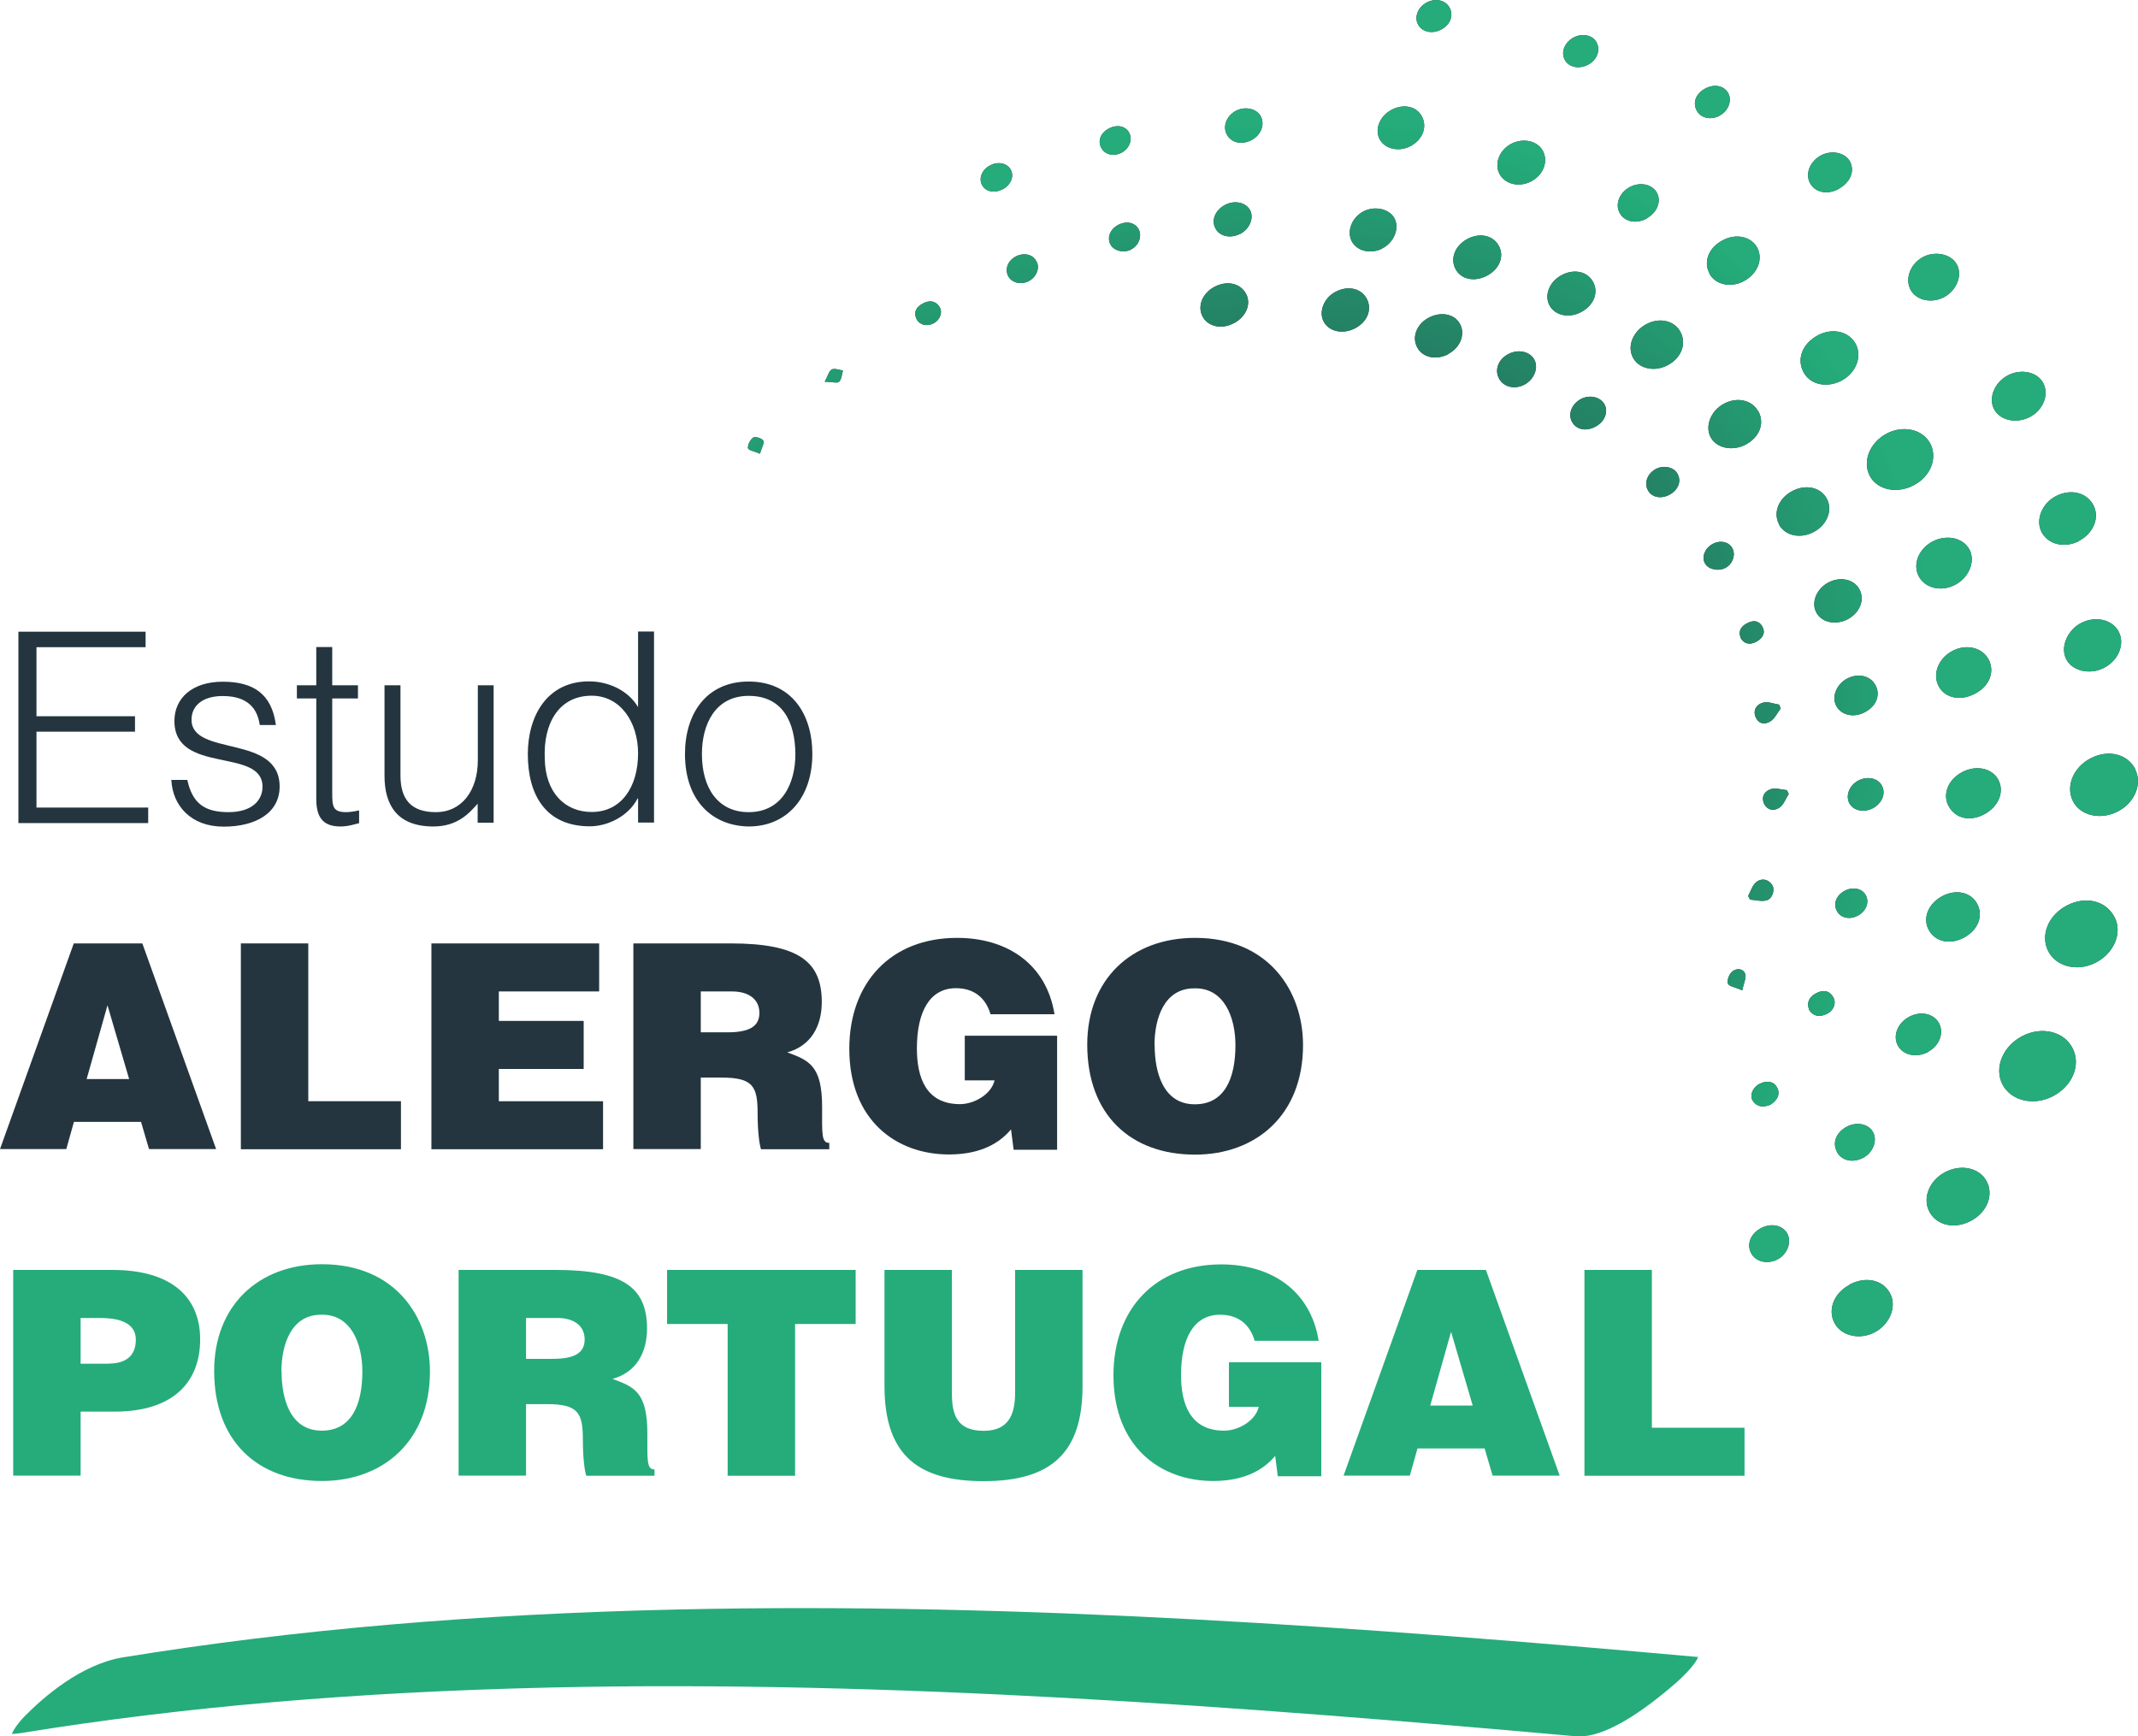 <?xml version="1.0" encoding="UTF-8"?>
<svg id="SVGs" xmlns="http://www.w3.org/2000/svg" xmlns:xlink="http://www.w3.org/1999/xlink" viewBox="0 0 131.28 106.62">
  <defs>
    <style>
      .cls-1 {
        fill: url(#Degradado_sin_nombre_17);
      }

      .cls-1, .cls-2, .cls-3 {
        stroke-width: 0px;
      }

      .cls-2 {
        fill: #25ac7a;
      }

      .cls-3 {
        fill: #24353f;
      }
    </style>
    <radialGradient id="Degradado_sin_nombre_17" data-name="Degradado sin nombre 17" cx="-1566.54" cy="5078.27" fx="-1566.54" fy="5078.27" r="39.44" gradientTransform="translate(5897.23 -1342.11) rotate(61.87) scale(.97 1.14)" gradientUnits="userSpaceOnUse">
      <stop offset="0" stop-color="#24353f"/>
      <stop offset=".18" stop-color="#244346"/>
      <stop offset=".52" stop-color="#246b59"/>
      <stop offset=".99" stop-color="#24aa79"/>
      <stop offset="1" stop-color="#25ac7a"/>
    </radialGradient>
  </defs>
  <path class="cls-2" d="m97.06,106.62c-.09,0-.17,0-.26,0-20.42-1.83-42.17-3.46-62.9-3-11.97.27-22.65,1.18-32.62,2.8-.2.03-.38.05-.52.05h-.03c.09-.24.36-.65.78-1.08,1.15-1.17,3.47-3.2,6.04-3.62,10.47-1.7,21.62-2.66,34.08-2.94,21.14-.47,42.55,1.12,62.54,2.91.04,0,.07,0,.1.01-.1.3-.64,1-1.7,1.88l-.07.06c-.86.71-3.48,2.89-5.43,2.93Z"/>
  <g>
    <path class="cls-3" d="m1.13,50.52v-11.73h7.81v.95H2.24v4.24h6.05v.95H2.24v4.66h6.86v.95H1.13Z"/>
    <path class="cls-3" d="m11.5,47.88c.31,1.45,1.06,1.99,2.53,1.99s2.09-.75,2.09-1.56c0-2.44-5.41-.72-5.41-4.04,0-1.4,1.09-2.41,2.97-2.41s3.01.75,3.26,2.66h-.99c-.18-1.3-1.06-1.78-2.28-1.78s-1.91.59-1.91,1.45c0,2.3,5.41.86,5.41,4.11,0,1.61-1.45,2.46-3.44,2.46s-3.13-1.27-3.21-2.87h.99Z"/>
    <path class="cls-3" d="m22.04,50.55c-.23.05-.65.2-1.12.2-.96,0-1.5-.42-1.5-1.68v-6.18h-1.19v-.81h1.19v-2.35h.98v2.35h1.58v.81h-1.58v5.79c0,.83.03,1.19.85,1.19.26,0,.54-.05.8-.11v.8Z"/>
    <path class="cls-3" d="m29.33,42.08h.98v8.44h-.98v-1.17c-.52.59-1.24,1.4-2.72,1.4-2.25,0-3-1.35-3-3.11v-5.56h.98v5.54c0,1.45.64,2.25,2.17,2.25,1.61,0,2.58-1.34,2.58-3.19v-4.6Z"/>
    <path class="cls-3" d="m39.18,38.78h.98v11.73h-.98v-1.48h-.03c-.57,1.11-1.86,1.71-2.93,1.71-2.72,0-3.81-1.94-3.81-4.43,0-2.36,1.19-4.47,3.76-4.47,1.19,0,2.4.55,3.01,1.58v-4.64Zm-2.85,3.94c-2.02,0-2.97,1.71-2.88,3.83.02,2.12,1.24,3.31,2.88,3.31,1.84,0,2.85-1.56,2.85-3.6,0-1.91-1.08-3.54-2.85-3.54Z"/>
    <path class="cls-3" d="m42.06,46.3c0-2.46,1.3-4.45,3.91-4.45s3.91,1.97,3.91,4.45c0,2.67-1.55,4.45-3.91,4.45-2.15-.03-3.91-1.5-3.91-4.45Zm3.91-3.57c-2.05,0-2.87,1.74-2.87,3.57,0,2.1.99,3.57,2.87,3.57,2.05,0,2.87-1.76,2.87-3.57-.02-1.99-.8-3.57-2.87-3.57Z"/>
    <path class="cls-3" d="m0,70.56l4.53-12.63h4.21l4.53,12.63h-4.12l-.49-1.67h-4.12l-.47,1.67H0Zm6.6-8.83l-1.28,4.53h2.61l-1.33-4.53Z"/>
    <path class="cls-3" d="m14.79,70.56v-12.63h4.14v9.69h5.69v2.95h-9.83Z"/>
    <path class="cls-3" d="m26.49,70.56v-12.63h10.3v2.95h-6.16v1.81h5.21v2.95h-5.21v1.98h6.4v2.95h-10.55Z"/>
    <path class="cls-3" d="m43.03,66.16v4.4h-4.14v-12.63h5.97c4.21,0,5.6,1.14,5.6,3.6,0,1.46-.65,2.69-2.12,3.09,1.33.49,2.14.81,2.14,3.35,0,1.65-.05,2.21.44,2.21v.39h-4.19c-.1-.28-.21-1.09-.21-2.21,0-1.65-.28-2.19-2.21-2.19h-1.26Zm0-2.77h1.63c1.28,0,1.97-.32,1.97-1.19s-.7-1.32-1.67-1.32h-1.93v2.51Z"/>
    <path class="cls-3" d="m64.91,70.6h-2.67l-.16-1.25c-.68.81-1.82,1.54-3.81,1.54-3.23,0-6.12-2.09-6.12-6.49,0-4.04,2.53-6.81,6.62-6.81,3.04,0,5.48,1.58,5.98,4.69h-3.93c-.3-1.04-1.05-1.6-2.12-1.6-1.63,0-2.4,1.47-2.4,3.7,0,1.79.56,3.42,2.65,3.42.84,0,1.91-.58,2.12-1.46h-1.83v-2.74h5.67v6.98Z"/>
    <path class="cls-3" d="m80.01,64.18c0,4.3-2.9,6.72-6.63,6.72-3.97,0-6.62-2.46-6.62-6.76,0-3.97,2.68-6.55,6.62-6.55,4.51,0,6.63,3.25,6.63,6.58Zm-9.11,0c0,1.61.49,3.63,2.47,3.63,1.79,0,2.49-1.54,2.49-3.63,0-1.72-.7-3.54-2.53-3.49-1.88,0-2.44,1.9-2.44,3.49Z"/>
    <path class="cls-2" d="m.81,90.61v-12.63h6.09c3.63,0,5.39,1.67,5.39,4.26s-1.61,4.44-5.25,4.44h-2.09v3.93H.81Zm5.86-6.88c.96,0,1.67-.39,1.67-1.47,0-1.18-1.33-1.33-2.21-1.33h-1.18v2.81h1.72Z"/>
    <path class="cls-2" d="m26.4,84.22c0,4.3-2.9,6.72-6.63,6.72-3.97,0-6.62-2.46-6.62-6.76,0-3.97,2.68-6.55,6.62-6.55,4.51,0,6.63,3.25,6.63,6.58Zm-9.11,0c0,1.61.49,3.63,2.47,3.63,1.79,0,2.49-1.54,2.49-3.63,0-1.72-.7-3.54-2.53-3.49-1.88,0-2.44,1.9-2.44,3.49Z"/>
    <path class="cls-2" d="m32.3,86.21v4.4h-4.14v-12.63h5.97c4.21,0,5.6,1.14,5.6,3.6,0,1.46-.65,2.69-2.12,3.09,1.33.49,2.14.81,2.14,3.35,0,1.65-.05,2.21.44,2.21v.39h-4.19c-.1-.28-.21-1.09-.21-2.21,0-1.65-.28-2.19-2.21-2.19h-1.26Zm0-2.77h1.63c1.28,0,1.97-.32,1.97-1.19s-.7-1.32-1.67-1.32h-1.93v2.51Z"/>
    <path class="cls-2" d="m40.96,77.98h11.58v3.32h-3.72v9.32h-4.14v-9.32h-3.72v-3.32Z"/>
    <path class="cls-2" d="m54.31,77.98h4.14v7.56c0,1.25.25,2.32,1.95,2.32,1.49,0,1.93-.95,1.93-2.32v-7.56h4.14v7.14c0,4.05-1.88,5.83-6.07,5.83-3.91,0-6.09-1.49-6.09-5.84v-7.12Z"/>
    <path class="cls-2" d="m81.13,90.65h-2.67l-.16-1.25c-.68.81-1.82,1.54-3.81,1.54-3.23,0-6.12-2.09-6.12-6.49,0-4.04,2.53-6.81,6.62-6.81,3.04,0,5.48,1.58,5.98,4.69h-3.93c-.3-1.04-1.05-1.6-2.12-1.6-1.63,0-2.4,1.47-2.4,3.7,0,1.79.56,3.42,2.65,3.42.84,0,1.91-.58,2.12-1.46h-1.83v-2.74h5.67v6.98Z"/>
    <path class="cls-2" d="m82.5,90.61l4.53-12.63h4.21l4.53,12.63h-4.12l-.49-1.67h-4.12l-.47,1.67h-4.05Zm6.6-8.83l-1.28,4.53h2.61l-1.33-4.53Z"/>
    <path class="cls-2" d="m97.29,90.61v-12.63h4.14v9.69h5.69v2.95h-9.83Z"/>
  </g>
  <g>
    <g>
      <path class="cls-3" d="m127.27,64.38c.52,1.04-.03,2.33-1.25,2.95-1.17.59-2.54.26-3.06-.74-.53-1.02.02-2.35,1.22-2.97,1.2-.62,2.57-.28,3.09.76Z"/>
      <path class="cls-3" d="m129.84,56.32c.49.94-.01,2.18-1.12,2.77-1.12.6-2.45.29-2.95-.68-.5-.98,0-2.22,1.15-2.81,1.16-.6,2.39-.29,2.92.72Z"/>
      <path class="cls-3" d="m131.1,47.23c.46.9-.01,2.06-1.07,2.6-1.05.54-2.29.26-2.74-.63-.47-.92.02-2.1,1.11-2.65,1.07-.54,2.23-.25,2.71.67Z"/>
      <path class="cls-3" d="m117.54,29.78c-1.03.56-2.25.32-2.72-.54-.47-.87-.04-2.02.98-2.59,1.01-.56,2.23-.31,2.71.56.48.89.06,2.01-.97,2.57Z"/>
      <path class="cls-3" d="m121.03,74.96c-.98.53-2.08.3-2.54-.52-.47-.84-.04-1.94.94-2.46.97-.51,2.09-.28,2.54.53.47.84.06,1.91-.94,2.45Z"/>
      <path class="cls-3" d="m113.55,78.89c1-.54,2.07-.31,2.51.54.42.79-.01,1.87-.93,2.37-.92.49-2.05.25-2.48-.55-.44-.81-.05-1.84.91-2.35Z"/>
      <path class="cls-3" d="m110.71,22.79c-.39-.81,0-1.73.95-2.22.91-.46,1.92-.2,2.31.6.38.79-.05,1.79-.95,2.23-.93.45-1.93.19-2.31-.61Z"/>
      <path class="cls-3" d="m127.66,33.22c-.88.46-1.9.22-2.3-.55-.39-.75.03-1.77.89-2.21.9-.46,1.88-.22,2.29.56.4.76.01,1.72-.88,2.19Z"/>
      <path class="cls-3" d="m129.15,41.03c-.87.43-1.96.15-2.3-.6-.34-.75.12-1.78.99-2.2.9-.43,1.92-.16,2.28.61.36.77-.07,1.75-.97,2.19Z"/>
      <path class="cls-3" d="m120.93,33.74c.38.72-.02,1.71-.86,2.16-.86.46-1.85.23-2.25-.51-.39-.74-.01-1.69.85-2.14.86-.45,1.88-.23,2.26.5Z"/>
      <path class="cls-3" d="m122.09,40.46c.42.77.09,1.65-.81,2.13-.87.47-1.82.29-2.22-.42-.43-.74-.05-1.74.83-2.2.83-.44,1.81-.22,2.2.5Z"/>
      <path class="cls-3" d="m119.65,49.5c-.39-.73-.03-1.63.84-2.09.86-.45,1.83-.24,2.21.47.4.74.01,1.67-.88,2.13-.88.46-1.77.24-2.17-.52Z"/>
      <path class="cls-3" d="m118.42,57.08c-.37-.71-.02-1.58.82-2.04.86-.47,1.8-.26,2.18.49.37.73.03,1.58-.82,2.04-.87.47-1.79.26-2.18-.49Z"/>
      <path class="cls-3" d="m122.43,25.1c-.34-.68.05-1.63.86-2.05.83-.44,1.85-.2,2.19.51.34.72-.04,1.63-.85,2.05-.84.43-1.85.2-2.2-.51Z"/>
      <path class="cls-3" d="m103.2,20.41c.37.73.02,1.6-.83,2.03-.8.41-1.74.2-2.1-.48-.38-.71.01-1.65.87-2.08.81-.4,1.7-.18,2.06.53Z"/>
      <path class="cls-3" d="m104.97,16.79c-.39-.72-.05-1.58.8-2.03.83-.45,1.77-.24,2.14.47.36.7,0,1.6-.85,2.04-.8.42-1.73.21-2.1-.47Z"/>
      <path class="cls-3" d="m109.23,32.17c-.37-.71,0-1.6.85-2.03.82-.42,1.72-.21,2.09.48.38.7.02,1.62-.81,2.05-.84.44-1.77.22-2.14-.49Z"/>
      <path class="cls-3" d="m107.97,25.26c.4.73.07,1.59-.78,2.04-.82.43-1.8.22-2.16-.47-.34-.67.01-1.58.79-2.02.82-.46,1.75-.26,2.14.45Z"/>
      <path class="cls-3" d="m119.4,18.23c-.76.42-1.7.23-2.07-.41-.38-.67-.05-1.59.72-2.02.74-.41,1.72-.22,2.09.41.38.65.03,1.59-.74,2.02Z"/>
      <path class="cls-3" d="m94.73,9.25c.36.65.04,1.5-.72,1.89-.73.38-1.58.18-1.93-.45-.34-.62-.02-1.47.7-1.85.73-.39,1.61-.2,1.95.41Z"/>
      <path class="cls-3" d="m97.09,19.16c-.74.4-1.6.22-1.94-.4-.34-.62-.02-1.45.71-1.85.78-.43,1.62-.25,1.97.42.34.65.03,1.42-.74,1.83Z"/>
      <path class="cls-3" d="m92.04,15.11c.34.64.03,1.42-.74,1.82-.76.4-1.58.23-1.92-.4-.36-.65-.03-1.47.75-1.87.76-.39,1.57-.2,1.91.45Z"/>
      <path class="cls-3" d="m83.91,18.32c.36.65.07,1.43-.69,1.83-.75.4-1.61.22-1.94-.4-.32-.59,0-1.43.69-1.81.75-.42,1.58-.26,1.94.38Z"/>
      <path class="cls-3" d="m112.23,35.79c.74-.41,1.59-.24,1.94.39.35.63.04,1.44-.71,1.84-.71.38-1.57.22-1.91-.37-.36-.6-.04-1.46.68-1.86Z"/>
      <path class="cls-3" d="m75.75,19.85c-.75.4-1.6.2-1.92-.44-.31-.62,0-1.4.73-1.79.76-.41,1.58-.24,1.94.4.35.63.03,1.42-.74,1.83Z"/>
      <path class="cls-3" d="m88.96,21.73c-.75.41-1.6.24-1.94-.4-.33-.62-.05-1.4.67-1.8.76-.42,1.6-.27,1.95.35.35.62.04,1.45-.69,1.84Z"/>
      <path class="cls-3" d="m84.86,15.27c-.72.35-1.57.14-1.87-.48-.3-.62.03-1.44.73-1.81.72-.37,1.65-.14,1.93.48.28.62-.08,1.45-.79,1.8Z"/>
      <path class="cls-3" d="m86.65,8.95c-.7.39-1.56.23-1.91-.36-.35-.59-.06-1.4.64-1.81.73-.42,1.54-.29,1.9.32.38.64.11,1.43-.63,1.85Z"/>
      <path class="cls-3" d="m118.4,64.59c-.69.38-1.52.22-1.85-.36-.34-.59-.06-1.36.62-1.76.72-.42,1.56-.25,1.89.36.32.6.03,1.37-.66,1.75Z"/>
      <path class="cls-3" d="m112.87,11.62c-.67.35-1.41.2-1.72-.36-.33-.59-.01-1.37.69-1.73.67-.34,1.5-.14,1.77.42.29.6-.02,1.28-.74,1.66Z"/>
      <path class="cls-3" d="m115.17,42.09c.31.61.03,1.3-.7,1.66-.67.34-1.42.16-1.72-.41-.29-.55.01-1.31.65-1.66.68-.37,1.46-.19,1.76.4Z"/>
      <path class="cls-3" d="m101.13,13.41c-.65.36-1.36.22-1.67-.32-.3-.53-.04-1.24.59-1.59.63-.35,1.38-.2,1.68.32.3.53.03,1.23-.61,1.58Z"/>
      <path class="cls-3" d="m112.79,70.71c-.29-.55-.04-1.17.6-1.52.61-.33,1.35-.18,1.62.33.29.53-.01,1.28-.64,1.59-.63.32-1.31.15-1.59-.4Z"/>
      <path class="cls-3" d="m109.76,75.78c.26.52-.03,1.25-.61,1.55-.63.33-1.37.15-1.64-.41-.27-.55,0-1.19.65-1.52.63-.32,1.34-.15,1.6.38Z"/>
      <path class="cls-3" d="m92.06,23.27c-.31-.54-.07-1.2.56-1.53.59-.31,1.29-.17,1.58.32.29.5.02,1.22-.58,1.55-.59.32-1.27.17-1.56-.34Z"/>
      <path class="cls-3" d="m76.14,14.36c-.58.3-1.24.16-1.5-.32-.28-.51-.03-1.14.59-1.46.57-.3,1.25-.16,1.52.31.27.48-.01,1.17-.61,1.48Z"/>
      <path class="cls-3" d="m76.85,8.6c-.6.32-1.26.17-1.53-.36-.25-.49,0-1.13.56-1.43.57-.31,1.31-.14,1.55.36.24.5-.01,1.13-.58,1.43Z"/>
      <path class="cls-3" d="m97.98,26.19c-.58.32-1.18.2-1.45-.28-.26-.47-.04-1.07.51-1.39.53-.3,1.2-.17,1.47.29.27.46.04,1.07-.53,1.38Z"/>
      <path class="cls-3" d="m115.56,48.26c.25.47,0,1.07-.56,1.37-.56.29-1.21.15-1.45-.32-.24-.47.02-1.1.56-1.38.57-.29,1.2-.15,1.45.32Z"/>
      <path class="cls-3" d="m98.05,2.64c.23.46,0,1.05-.53,1.33-.56.3-1.21.16-1.45-.32-.24-.48.03-1.09.6-1.37.55-.26,1.15-.11,1.38.35Z"/>
      <path class="cls-3" d="m105.58,7.11c-.56.29-1.19.13-1.42-.37-.23-.49,0-1.01.56-1.31.55-.29,1.14-.17,1.4.29.25.46,0,1.11-.54,1.38Z"/>
      <path class="cls-3" d="m88.48,1.82c-.53.28-1.15.15-1.4-.3-.26-.47-.02-1.08.53-1.37.56-.29,1.17-.14,1.42.36.23.48,0,1.03-.55,1.31Z"/>
      <path class="cls-3" d="m103.02,29.13c.24.45,0,.99-.53,1.26-.53.27-1.1.14-1.32-.32-.22-.45,0-1.01.52-1.28.5-.25,1.11-.1,1.33.33Z"/>
      <path class="cls-3" d="m114.05,56.24c-.5.25-1.05.12-1.27-.32-.22-.44-.02-.95.49-1.22.52-.28,1.12-.13,1.32.32.2.44-.04.97-.54,1.22Z"/>
      <path class="cls-3" d="m69.46,15.32c-.47.24-1.08.08-1.28-.32-.22-.44,0-.95.52-1.21.49-.24.99-.12,1.22.29.22.42,0,1-.46,1.23Z"/>
      <path class="cls-3" d="m61.58,11.61c-.5.28-1.06.17-1.28-.25-.21-.4-.02-.91.45-1.18.49-.28,1.06-.19,1.3.22.24.41.04.93-.47,1.22Z"/>
      <path class="cls-3" d="m63.67,16.1c.18.42-.06.94-.52,1.17-.49.24-1.06.08-1.26-.35-.2-.45.03-.96.54-1.2.52-.23,1.04-.07,1.23.38Z"/>
      <path class="cls-3" d="m68.86,9.38c-.49.25-1.04.11-1.25-.32-.22-.45-.01-.93.52-1.19.49-.24,1-.12,1.21.29.22.42,0,.97-.48,1.22Z"/>
      <path class="cls-3" d="m104.7,34.61c-.23-.39-.03-.92.43-1.19.47-.27,1.01-.17,1.24.24.22.4.03.96-.4,1.2-.43.24-1.05.12-1.27-.25Z"/>
      <path class="cls-3" d="m108.72,67.83c-.47.2-.85.13-1.09-.23-.22-.34,0-.85.44-1.06.48-.22.87-.12,1.06.26.19.38.02.75-.41,1.03Z"/>
      <path class="cls-3" d="m111.09,62.01c-.16-.41-.04-.77.41-1.01.45-.25.83-.17,1.06.22.22.37.04.84-.41,1.05-.46.21-.82.12-1.06-.25Z"/>
      <path class="cls-3" d="m57.33,19.85c-.41.22-.86.11-1.05-.26-.19-.39-.05-.72.38-.95.44-.24.79-.15,1.02.19.22.33.05.81-.35,1.02Z"/>
      <path class="cls-3" d="m107.34,55.02c.16-.29.26-.67.51-.86.35-.27.74-.15.96.17.2.3.03.86-.35.96-.32.08-.67-.03-1-.05-.04-.07-.08-.15-.12-.22Z"/>
      <path class="cls-3" d="m109.83,48.76c-.18.28-.3.64-.55.82-.36.26-.75.16-.94-.19-.2-.37-.07-.77.39-.93.29-.1.66.03.99.06.04.08.08.16.12.24Z"/>
      <path class="cls-3" d="m106.9,39.2c-.16-.36-.08-.68.34-.91.41-.23.75-.19.96.16.22.37.08.71-.35.95-.4.22-.74.14-.95-.19Z"/>
      <path class="cls-3" d="m109.33,43.52c-.21.27-.36.62-.63.78-.43.25-.78.08-.92-.32-.14-.39.08-.74.5-.84.3-.07.64.08.97.13.03.08.06.17.09.25Z"/>
      <path class="cls-3" d="m106.98,60.81c-.44-.19-.81-.24-.88-.41-.07-.19.07-.58.26-.74.31-.25.71-.17.81.17.06.21-.09.51-.19.98Z"/>
      <path class="cls-3" d="m46.66,27.86c-.35-.16-.71-.21-.73-.34-.03-.19.13-.52.32-.65.11-.08.54.04.62.19.08.14-.1.42-.21.81Z"/>
      <path class="cls-3" d="m50.64,23.44c.2-.36.26-.66.43-.75.18-.09.45.03.69.06-.07.24-.08.54-.24.69-.11.11-.45,0-.87,0Z"/>
    </g>
    <g>
      <path class="cls-1" d="m127.27,64.38c.52,1.04-.03,2.33-1.25,2.95-1.17.59-2.54.26-3.06-.74-.53-1.02.02-2.35,1.22-2.97,1.2-.62,2.57-.28,3.09.76Z"/>
      <path class="cls-1" d="m129.84,56.32c.49.94-.01,2.18-1.12,2.77-1.12.6-2.45.29-2.95-.68-.5-.98,0-2.22,1.15-2.81,1.16-.6,2.39-.29,2.92.72Z"/>
      <path class="cls-1" d="m131.1,47.23c.46.9-.01,2.06-1.07,2.6-1.05.54-2.29.26-2.74-.63-.47-.92.02-2.1,1.11-2.65,1.07-.54,2.23-.25,2.71.67Z"/>
      <path class="cls-1" d="m117.54,29.78c-1.03.56-2.25.32-2.72-.54-.47-.87-.04-2.02.98-2.59,1.01-.56,2.23-.31,2.71.56.48.89.06,2.01-.97,2.57Z"/>
      <path class="cls-1" d="m121.03,74.96c-.98.53-2.08.3-2.54-.52-.47-.84-.04-1.94.94-2.46.97-.51,2.09-.28,2.54.53.47.84.06,1.91-.94,2.45Z"/>
      <path class="cls-1" d="m113.55,78.89c1-.54,2.07-.31,2.51.54.42.79-.01,1.87-.93,2.37-.92.49-2.05.25-2.48-.55-.44-.81-.05-1.84.91-2.35Z"/>
      <path class="cls-1" d="m110.71,22.79c-.39-.81,0-1.73.95-2.22.91-.46,1.92-.2,2.31.6.38.79-.05,1.79-.95,2.23-.93.45-1.93.19-2.31-.61Z"/>
      <path class="cls-1" d="m127.66,33.22c-.88.46-1.9.22-2.3-.55-.39-.75.03-1.77.89-2.21.9-.46,1.88-.22,2.29.56.4.76.01,1.72-.88,2.19Z"/>
      <path class="cls-1" d="m129.15,41.03c-.87.43-1.96.15-2.3-.6-.34-.75.12-1.78.99-2.2.9-.43,1.92-.16,2.28.61.36.77-.07,1.75-.97,2.19Z"/>
      <path class="cls-1" d="m120.93,33.74c.38.72-.02,1.71-.86,2.16-.86.46-1.85.23-2.25-.51-.39-.74-.01-1.69.85-2.14.86-.45,1.88-.23,2.26.5Z"/>
      <path class="cls-1" d="m122.09,40.46c.42.77.09,1.65-.81,2.13-.87.47-1.82.29-2.22-.42-.43-.74-.05-1.74.83-2.2.83-.44,1.81-.22,2.2.5Z"/>
      <path class="cls-1" d="m119.65,49.5c-.39-.73-.03-1.63.84-2.09.86-.45,1.83-.24,2.21.47.4.74.01,1.67-.88,2.13-.88.46-1.77.24-2.17-.52Z"/>
      <path class="cls-1" d="m118.42,57.08c-.37-.71-.02-1.58.82-2.04.86-.47,1.8-.26,2.18.49.37.73.03,1.58-.82,2.04-.87.47-1.79.26-2.18-.49Z"/>
      <path class="cls-1" d="m122.43,25.1c-.34-.68.05-1.63.86-2.05.83-.44,1.85-.2,2.19.51.34.72-.04,1.63-.85,2.05-.84.43-1.85.2-2.2-.51Z"/>
      <path class="cls-1" d="m103.2,20.41c.37.73.02,1.6-.83,2.03-.8.41-1.74.2-2.1-.48-.38-.71.01-1.65.87-2.08.81-.4,1.7-.18,2.06.53Z"/>
      <path class="cls-1" d="m104.97,16.79c-.39-.72-.05-1.58.8-2.03.83-.45,1.77-.24,2.14.47.36.7,0,1.6-.85,2.04-.8.42-1.73.21-2.1-.47Z"/>
      <path class="cls-1" d="m109.23,32.17c-.37-.71,0-1.6.85-2.03.82-.42,1.72-.21,2.09.48.38.7.02,1.62-.81,2.05-.84.44-1.77.22-2.14-.49Z"/>
      <path class="cls-1" d="m107.97,25.26c.4.73.07,1.59-.78,2.04-.82.43-1.8.22-2.16-.47-.34-.67.01-1.58.79-2.02.82-.46,1.75-.26,2.14.45Z"/>
      <path class="cls-1" d="m119.4,18.23c-.76.42-1.7.23-2.07-.41-.38-.67-.05-1.59.72-2.02.74-.41,1.72-.22,2.09.41.38.65.03,1.59-.74,2.02Z"/>
      <path class="cls-1" d="m94.73,9.25c.36.65.04,1.5-.72,1.89-.73.38-1.58.18-1.93-.45-.34-.62-.02-1.47.7-1.85.73-.39,1.61-.2,1.95.41Z"/>
      <path class="cls-1" d="m97.09,19.16c-.74.4-1.6.22-1.94-.4-.34-.62-.02-1.45.71-1.85.78-.43,1.62-.25,1.97.42.34.65.03,1.42-.74,1.83Z"/>
      <path class="cls-1" d="m92.04,15.11c.34.64.03,1.42-.74,1.82-.76.4-1.58.23-1.92-.4-.36-.65-.03-1.47.75-1.87.76-.39,1.57-.2,1.91.45Z"/>
      <path class="cls-1" d="m83.91,18.32c.36.65.07,1.43-.69,1.83-.75.4-1.61.22-1.94-.4-.32-.59,0-1.43.69-1.81.75-.42,1.58-.26,1.94.38Z"/>
      <path class="cls-1" d="m112.23,35.79c.74-.41,1.59-.24,1.94.39.35.63.04,1.44-.71,1.84-.71.38-1.57.22-1.91-.37-.36-.6-.04-1.46.68-1.86Z"/>
      <path class="cls-1" d="m75.75,19.85c-.75.4-1.6.2-1.92-.44-.31-.62,0-1.4.73-1.79.76-.41,1.58-.24,1.94.4.35.63.03,1.42-.74,1.83Z"/>
      <path class="cls-1" d="m88.96,21.73c-.75.41-1.6.24-1.94-.4-.33-.62-.05-1.4.67-1.8.76-.42,1.6-.27,1.95.35.35.62.04,1.45-.69,1.84Z"/>
      <path class="cls-1" d="m84.86,15.27c-.72.35-1.57.14-1.87-.48-.3-.62.03-1.44.73-1.81.72-.37,1.65-.14,1.93.48.28.62-.08,1.45-.79,1.8Z"/>
      <path class="cls-1" d="m86.65,8.95c-.7.39-1.56.23-1.91-.36-.35-.59-.06-1.4.64-1.81.73-.42,1.54-.29,1.9.32.38.64.11,1.43-.63,1.85Z"/>
      <path class="cls-1" d="m118.4,64.59c-.69.38-1.52.22-1.85-.36-.34-.59-.06-1.36.62-1.76.72-.42,1.56-.25,1.89.36.32.6.03,1.37-.66,1.75Z"/>
      <path class="cls-1" d="m112.87,11.62c-.67.35-1.41.2-1.72-.36-.33-.59-.01-1.37.69-1.73.67-.34,1.5-.14,1.77.42.29.6-.02,1.28-.74,1.66Z"/>
      <path class="cls-1" d="m115.17,42.09c.31.61.03,1.3-.7,1.66-.67.34-1.42.16-1.72-.41-.29-.55.01-1.31.65-1.66.68-.37,1.46-.19,1.76.4Z"/>
      <path class="cls-1" d="m101.13,13.41c-.65.36-1.36.22-1.67-.32-.3-.53-.04-1.24.59-1.59.63-.35,1.38-.2,1.68.32.3.53.03,1.23-.61,1.58Z"/>
      <path class="cls-1" d="m112.79,70.71c-.29-.55-.04-1.17.6-1.52.61-.33,1.35-.18,1.62.33.29.53-.01,1.28-.64,1.59-.63.32-1.31.15-1.59-.4Z"/>
      <path class="cls-1" d="m109.76,75.78c.26.52-.03,1.25-.61,1.55-.63.33-1.37.15-1.64-.41-.27-.55,0-1.19.65-1.52.63-.32,1.34-.15,1.6.38Z"/>
      <path class="cls-1" d="m92.06,23.27c-.31-.54-.07-1.2.56-1.53.59-.31,1.29-.17,1.58.32.29.5.02,1.22-.58,1.55-.59.32-1.27.17-1.56-.34Z"/>
      <path class="cls-1" d="m76.14,14.36c-.58.3-1.24.16-1.5-.32-.28-.51-.03-1.14.59-1.46.57-.3,1.25-.16,1.52.31.27.48-.01,1.17-.61,1.48Z"/>
      <path class="cls-1" d="m76.85,8.6c-.6.32-1.26.17-1.53-.36-.25-.49,0-1.13.56-1.43.57-.31,1.31-.14,1.55.36.24.5-.01,1.13-.58,1.43Z"/>
      <path class="cls-1" d="m97.98,26.19c-.58.32-1.18.2-1.45-.28-.26-.47-.04-1.07.51-1.39.53-.3,1.2-.17,1.47.29.27.46.04,1.07-.53,1.38Z"/>
      <path class="cls-1" d="m115.56,48.26c.25.47,0,1.07-.56,1.37-.56.29-1.21.15-1.45-.32-.24-.47.02-1.1.56-1.38.57-.29,1.2-.15,1.45.32Z"/>
      <path class="cls-1" d="m98.05,2.64c.23.46,0,1.05-.53,1.33-.56.3-1.21.16-1.45-.32-.24-.48.03-1.09.6-1.37.55-.26,1.15-.11,1.38.35Z"/>
      <path class="cls-1" d="m105.58,7.11c-.56.29-1.19.13-1.42-.37-.23-.49,0-1.01.56-1.31.55-.29,1.14-.17,1.4.29.25.46,0,1.11-.54,1.38Z"/>
      <path class="cls-1" d="m88.48,1.82c-.53.28-1.15.15-1.4-.3-.26-.47-.02-1.08.53-1.37.56-.29,1.17-.14,1.42.36.23.48,0,1.03-.55,1.31Z"/>
      <path class="cls-1" d="m103.02,29.13c.24.45,0,.99-.53,1.26-.53.27-1.1.14-1.32-.32-.22-.45,0-1.01.52-1.28.5-.25,1.11-.1,1.33.33Z"/>
      <path class="cls-1" d="m114.05,56.24c-.5.25-1.05.12-1.27-.32-.22-.44-.02-.95.49-1.22.52-.28,1.12-.13,1.32.32.2.44-.04.97-.54,1.22Z"/>
      <path class="cls-1" d="m69.46,15.32c-.47.24-1.08.08-1.28-.32-.22-.44,0-.95.52-1.21.49-.24.99-.12,1.22.29.22.42,0,1-.46,1.23Z"/>
      <path class="cls-1" d="m61.58,11.61c-.5.28-1.06.17-1.28-.25-.21-.4-.02-.91.45-1.18.49-.28,1.06-.19,1.3.22.24.41.04.93-.47,1.22Z"/>
      <path class="cls-1" d="m63.67,16.1c.18.42-.06.94-.52,1.17-.49.24-1.06.08-1.26-.35-.2-.45.03-.96.54-1.2.52-.23,1.04-.07,1.23.38Z"/>
      <path class="cls-1" d="m68.86,9.38c-.49.25-1.04.11-1.25-.32-.22-.45-.01-.93.52-1.19.49-.24,1-.12,1.21.29.22.42,0,.97-.48,1.22Z"/>
      <path class="cls-1" d="m104.7,34.61c-.23-.39-.03-.92.43-1.19.47-.27,1.01-.17,1.24.24.22.4.03.96-.4,1.2-.43.24-1.05.12-1.27-.25Z"/>
      <path class="cls-1" d="m108.72,67.83c-.47.2-.85.13-1.09-.23-.22-.34,0-.85.44-1.06.48-.22.87-.12,1.06.26.19.38.02.75-.41,1.03Z"/>
      <path class="cls-1" d="m111.09,62.01c-.16-.41-.04-.77.41-1.01.45-.25.83-.17,1.06.22.22.37.04.84-.41,1.05-.46.21-.82.12-1.06-.25Z"/>
      <path class="cls-1" d="m57.33,19.85c-.41.22-.86.11-1.05-.26-.19-.39-.05-.72.38-.95.44-.24.79-.15,1.02.19.22.33.05.81-.35,1.02Z"/>
      <path class="cls-1" d="m107.34,55.02c.16-.29.26-.67.51-.86.35-.27.74-.15.96.17.2.3.03.86-.35.96-.32.08-.67-.03-1-.05-.04-.07-.08-.15-.12-.22Z"/>
      <path class="cls-1" d="m109.83,48.76c-.18.28-.3.64-.55.82-.36.26-.75.16-.94-.19-.2-.37-.07-.77.39-.93.29-.1.66.03.99.06.04.08.08.16.12.24Z"/>
      <path class="cls-1" d="m106.9,39.2c-.16-.36-.08-.68.34-.91.41-.23.75-.19.96.16.22.37.08.71-.35.95-.4.22-.74.14-.95-.19Z"/>
      <path class="cls-1" d="m109.33,43.52c-.21.27-.36.62-.63.78-.43.25-.78.08-.92-.32-.14-.39.08-.74.5-.84.3-.07.64.08.97.13.03.08.06.17.09.25Z"/>
      <path class="cls-1" d="m106.98,60.81c-.44-.19-.81-.24-.88-.41-.07-.19.07-.58.26-.74.31-.25.71-.17.81.17.06.21-.09.51-.19.98Z"/>
      <path class="cls-1" d="m46.66,27.86c-.35-.16-.71-.21-.73-.34-.03-.19.13-.52.32-.65.11-.08.54.04.62.19.08.14-.1.42-.21.81Z"/>
      <path class="cls-1" d="m50.64,23.44c.2-.36.26-.66.43-.75.18-.09.45.03.69.06-.07.24-.08.54-.24.69-.11.11-.45,0-.87,0Z"/>
    </g>
  </g>
</svg>